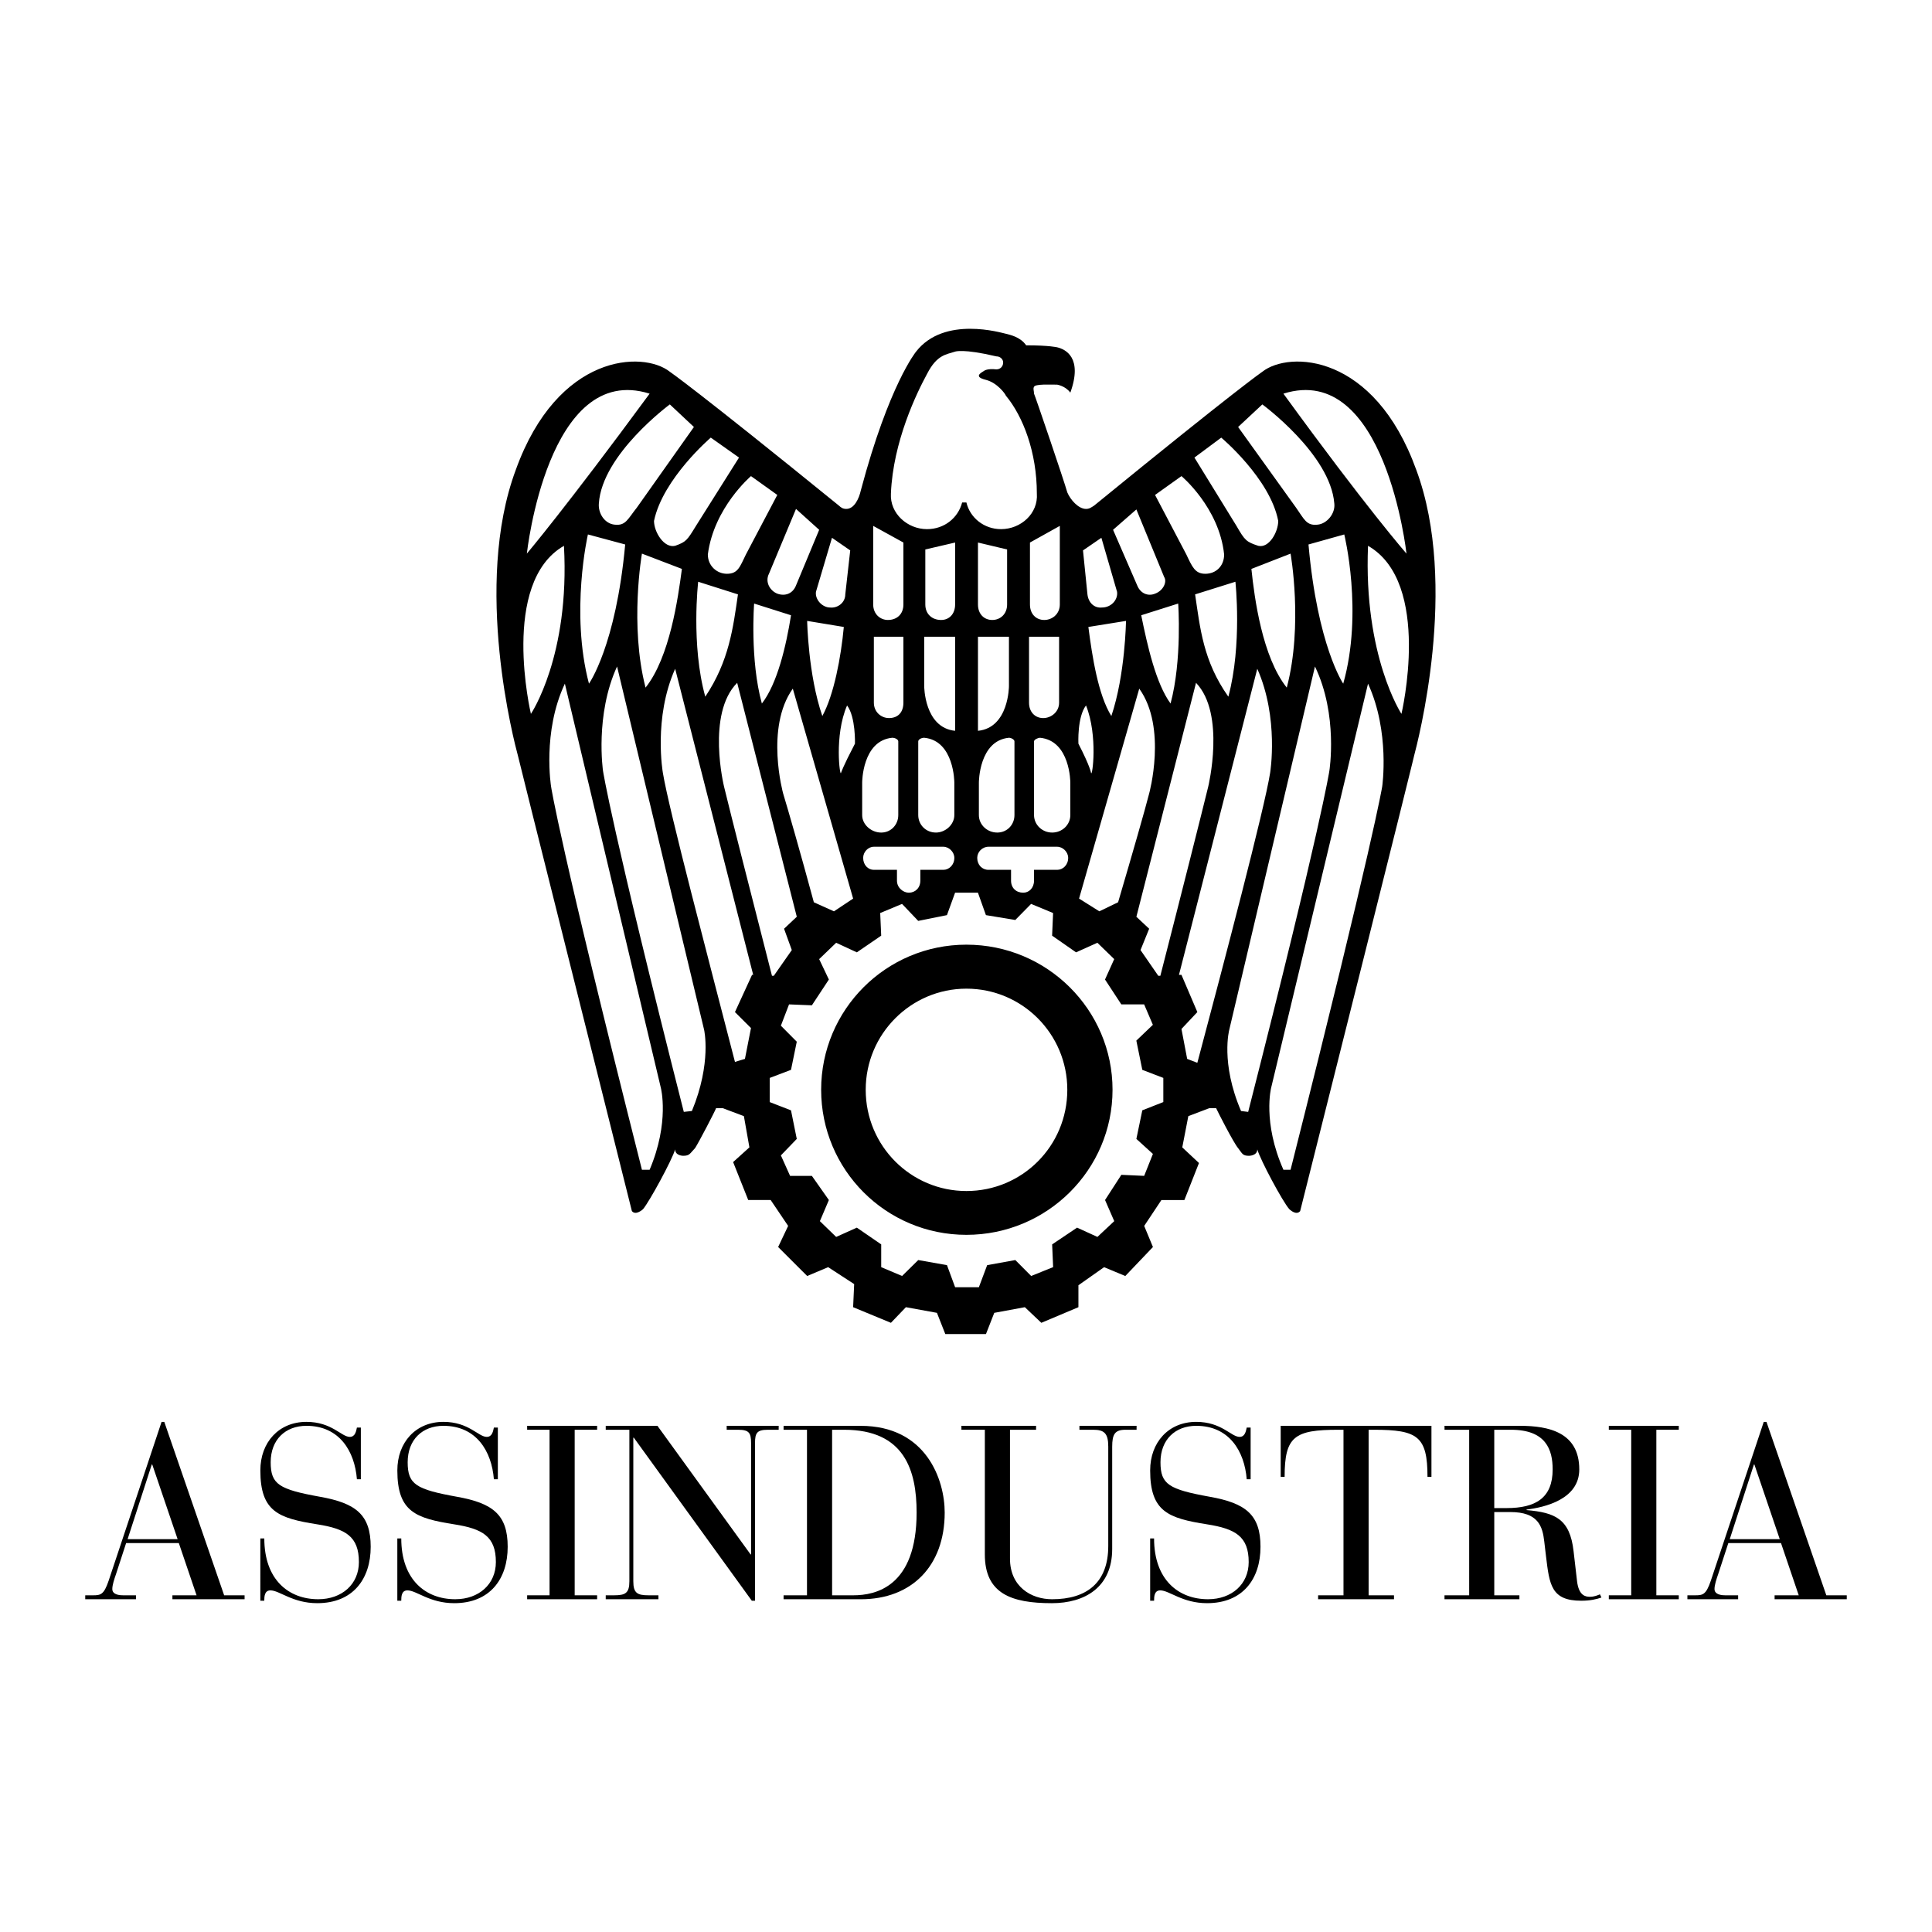 <?xml version="1.0" encoding="utf-8"?>
<!-- Generator: Adobe Illustrator 13.0.0, SVG Export Plug-In . SVG Version: 6.00 Build 14948)  -->
<!DOCTYPE svg PUBLIC "-//W3C//DTD SVG 1.0//EN" "http://www.w3.org/TR/2001/REC-SVG-20010904/DTD/svg10.dtd">
<svg version="1.0" id="Layer_1" xmlns="http://www.w3.org/2000/svg" xmlns:xlink="http://www.w3.org/1999/xlink" x="0px" y="0px"
	 width="192.756px" height="192.756px" viewBox="0 0 192.756 192.756" enable-background="new 0 0 192.756 192.756"
	 xml:space="preserve">
<g>
	<polygon fill-rule="evenodd" clip-rule="evenodd" fill="#FFFFFF" points="0,0 192.756,0 192.756,192.756 0,192.756 0,0 	"/>
	<path fill-rule="evenodd" clip-rule="evenodd" d="M128.047,39.275c10.169-3.206,12.279,15.96,12.279,15.96
		S136.307,50.642,128.047,39.275L128.047,39.275L128.047,39.275z M125.943,37.089c0,0-2.502,1.701-16.78,13.353
		c-0.312,0.2-0.483,0.333-0.812,0.333c-0.759,0-1.564-0.924-1.866-1.649c-0.328-1.179-3.217-9.654-3.32-9.851
		c0-0.299-0.118-0.485,0-0.683c0.104-0.294,1.617-0.215,2.306-0.215c0,0,0.824,0.125,1.316,0.797
		c1.264-3.504-0.492-4.33-1.316-4.524c0,0-0.793-0.197-3.091-0.197c-0.591-0.852-1.62-1.045-2.024-1.154
		c-0.399-0.077-6.136-1.838-8.959,1.782c0,0-2.705,3.296-5.508,13.832c-0.189,0.855-0.667,1.862-1.453,1.862
		c-0.349,0-0.525-0.134-0.742-0.333C69.345,38.79,66.83,37.089,66.83,37.089c-2.667-2.11-11.173-1.837-15.365,9.775
		c-4.31,11.546-0.118,27.331,0.209,28.532c0,0,0.288,1.249,11.37,45.438c0.412,0.479,1.119-0.203,1.119-0.203
		c0.651-0.785,2.89-4.898,3.197-5.957c0,0.639,0.799,0.639,0.799,0.639c0.668,0,0.668-0.232,1.186-0.762
		c0.36-0.547,2.004-3.705,2.097-3.986h0.673l2.103,0.791l0.55,3.117l-1.625,1.467l1.507,3.787h2.24l1.743,2.582l-0.998,2.104
		l2.896,2.893l2.095-0.881l2.594,1.688l-0.104,2.305l3.771,1.559l1.495-1.559l3.096,0.564l0.833,2.115h4.059l0.827-2.115
		l3.052-0.564l1.645,1.559l3.7-1.559v-2.189l2.56-1.803l2.116,0.881l2.758-2.893l-0.872-2.104l1.716-2.582h2.293l1.456-3.695
		l-1.666-1.559l0.604-3.117l2.08-0.791h0.696c0.121,0.281,1.729,3.439,2.193,3.986c0.42,0.529,0.42,0.762,1.082,0.762
		c0,0,0.83,0,0.83-0.639c0.31,1.059,2.502,5.172,3.189,5.957c0,0,0.674,0.682,1.087,0.203c11.108-44.189,11.37-45.438,11.37-45.438
		c0.314-1.201,4.511-16.986,0.211-28.532C137.104,35.252,128.629,34.979,125.943,37.089L125.943,37.089L125.943,37.089z
		 M130.548,54.323l3.57-1c0,0,1.912,7.744-0.104,14.887C134.014,68.209,131.447,64.45,130.548,54.323L130.548,54.323L130.548,54.323
		z M133.123,50.224c0.123,0.994-0.721,2.037-1.676,2.122c-1.114,0.122-1.326-0.552-2.145-1.704l-5.775-8.041l2.416-2.253
		C125.943,40.348,132.729,45.324,133.123,50.224L133.123,50.224L133.123,50.224z M124.852,56.761l3.908-1.525
		c0,0,1.27,7.131-0.379,13.369C125.943,65.55,125.158,59.708,124.852,56.761L124.852,56.761L124.852,56.761z M127.529,51.973
		c0,1.107-0.919,2.745-1.992,2.483c-1.191-0.394-1.335-0.53-2.174-1.988l-4.194-6.816l2.675-1.989
		C121.844,43.662,126.723,47.749,127.529,51.973L127.529,51.973L127.529,51.973z M119.327,68.125
		c2.977,3.099,1.219,10.354,1.219,10.354c-0.613,2.508-2.671,10.676-4.777,18.875h-0.207l-1.772-2.565l0.862-2.129l-1.275-1.194
		L119.327,68.125L119.327,68.125L119.327,68.125z M114.651,79.173c-0.419,1.638-1.624,5.84-3.098,10.846l-1.872,0.903l-2.023-1.27
		l6.005-20.946C116.465,72.606,114.651,79.173,114.651,79.173L114.651,79.173L114.651,79.173z M108.587,62.552l3.754-0.604
		c0,0-0.072,5.37-1.461,9.49C109.564,69.323,108.975,65.55,108.587,62.552L108.587,62.552L108.587,62.552z M117.548,60.217
		c0,0,0.405,5.621-0.761,9.975c-1.453-1.983-2.305-5.743-2.927-8.808L117.548,60.217L117.548,60.217L117.548,60.217z
		 M123.257,58.041c0,0,0.69,6.279-0.704,11.467c-2.527-3.565-2.819-6.876-3.317-10.206L123.257,58.041L123.257,58.041
		L123.257,58.041z M122.132,55.32c0,1.141-0.798,1.926-1.88,1.926c-1.017,0-1.301-0.679-1.891-1.926l-3.121-5.939l2.635-1.88
		C117.875,47.5,121.641,50.642,122.132,55.32L122.132,55.32L122.132,55.32z M116.146,57.562c0.318,0.479-0.079,1.368-0.906,1.667
		c-0.68,0.285-1.451,0-1.779-0.819l-2.41-5.552l2.325-2.031L116.146,57.562L116.146,57.562L116.146,57.562z M111.45,59.047
		c0.104,0.779-0.57,1.565-1.514,1.565c-0.773,0.078-1.35-0.498-1.441-1.31l-0.444-4.387l1.834-1.259L111.45,59.047L111.45,59.047
		L111.45,59.047z M108.851,77.105c0,0-0.066-0.591-1.258-2.911c0,0-0.132-2.655,0.759-3.811
		C109.564,73.41,108.975,77.634,108.851,77.105L108.851,77.105L108.851,77.105z M106.787,81.32c0,0.964-0.805,1.744-1.814,1.744
		c-0.997,0-1.808-0.78-1.808-1.744v-7.35c0-0.194,0.431-0.364,0.59-0.364c3.032,0.285,3.032,4.466,3.032,4.466V81.32L106.787,81.32
		L106.787,81.32z M97.499,85.59c0-0.577,0.492-1.11,1.121-1.11h6.851c0.582,0,1.101,0.533,1.101,1.11
		c0,0.703-0.519,1.194-1.101,1.194h-2.306v1.08c0,0.728-0.498,1.201-1.073,1.201c-0.709,0-1.219-0.473-1.219-1.201v-1.08H98.62
		C97.991,86.784,97.499,86.293,97.499,85.59L97.499,85.59L97.499,85.59z M100.663,68.447c0,0,0,4.16-3.091,4.466v-9.385h3.091
		V68.447L100.663,68.447L100.663,68.447z M97.572,54.129l2.907,0.691v5.492c0,0.955-0.683,1.543-1.481,1.543
		c-0.811,0-1.426-0.588-1.426-1.543V54.129L97.572,54.129L97.572,54.129z M101.213,81.32c0,0.964-0.733,1.744-1.715,1.744
		c-1.009,0-1.835-0.78-1.835-1.744v-3.247c0,0,0-4.182,3-4.466c0.21,0,0.55,0.169,0.55,0.364V81.32L101.213,81.32L101.213,81.32z
		 M102.667,63.528h2.999v6.58c0,0.931-0.799,1.535-1.584,1.535c-0.813,0-1.415-0.604-1.415-1.535V63.528L102.667,63.528
		L102.667,63.528z M104.186,61.855c-0.812,0-1.427-0.588-1.427-1.543v-6.183l2.979-1.661v7.844
		C105.737,61.267,104.973,61.855,104.186,61.855L104.186,61.855L104.186,61.855z M95.292,35.082c0,0,0.773-0.315,4.113,0.473
		c0.392,0,0.68,0.288,0.68,0.615c0,0.392-0.288,0.683-0.68,0.683c-0.916-0.106-1.218,0.143-1.218,0.143
		c-0.302,0.198-1.101,0.591,0.182,0.903c1.129,0.294,1.914,1.377,1.986,1.574c1.736,2.092,3.092,5.682,3.092,9.769
		c0.148,1.977-1.58,3.551-3.577,3.551c-1.683,0-3.085-1.125-3.451-2.66h-0.427c-0.397,1.534-1.772,2.66-3.502,2.66
		c-1.965,0-3.72-1.574-3.603-3.551c0.216-5.206,2.589-10.066,3.603-11.931C93.478,35.373,94.415,35.373,95.292,35.082L95.292,35.082
		L95.292,35.082z M86.118,85.59c0-0.577,0.483-1.11,1.067-1.11h6.928c0.578,0,1.101,0.533,1.101,1.11
		c0,0.703-0.523,1.194-1.101,1.194h-2.291v1.08c0,0.728-0.519,1.201-1.148,1.201c-0.542,0-1.184-0.473-1.184-1.201v-1.08h-2.306
		C86.602,86.784,86.118,86.293,86.118,85.59L86.118,85.59L86.118,85.59z M87.185,70.107v-6.58h2.948v6.58
		c0,0.931-0.512,1.535-1.442,1.535C87.919,71.642,87.185,71.039,87.185,70.107L87.185,70.107L87.185,70.107z M91.613,73.971
		c0-0.194,0.312-0.364,0.594-0.364c3.007,0.285,3.007,4.466,3.007,4.466v3.247c0,0.964-0.904,1.744-1.833,1.744
		c-1.01,0-1.768-0.78-1.768-1.744V73.971L91.613,73.971L91.613,73.971z M92.207,63.528h3.085v9.385
		c-3.085-0.306-3.085-4.466-3.085-4.466V63.528L92.207,63.528L92.207,63.528z M92.319,54.82l2.973-0.691v6.183
		c0,0.955-0.601,1.543-1.394,1.543c-0.903,0-1.579-0.588-1.579-1.543V54.82L92.319,54.82L92.319,54.82z M90.133,54.129v6.183
		c0,0.955-0.642,1.543-1.548,1.543c-0.765,0-1.465-0.588-1.465-1.543v-7.844L90.133,54.129L90.133,54.129L90.133,54.129z
		 M89.018,73.607c0.289,0,0.603,0.169,0.603,0.364v7.35c0,0.964-0.734,1.744-1.702,1.744c-0.983,0-1.9-0.78-1.9-1.744v-3.247
		C86.019,78.073,86.019,73.892,89.018,73.607L89.018,73.607L89.018,73.607z M83.91,77.105c-0.092,0.529-0.706-3.696,0.603-6.722
		c0.871,1.156,0.786,3.811,0.786,3.811C84.086,76.514,83.91,77.105,83.91,77.105L83.91,77.105L83.91,77.105z M77.204,97.354H77.02
		c-2.095-8.198-4.178-16.367-4.782-18.875c0,0-1.781-7.255,1.31-10.354l5.948,23.34l-1.271,1.194l0.773,2.129L77.204,97.354
		L77.204,97.354L77.204,97.354z M69.658,58.041l3.968,1.261c-0.484,3.33-0.877,6.64-3.26,10.206
		C68.926,64.32,69.658,58.041,69.658,58.041L69.658,58.041L69.658,58.041z M78.92,61.385c-0.486,3.065-1.369,6.825-2.908,8.808
		c-1.206-4.354-0.773-9.975-0.773-9.975L78.92,61.385L78.92,61.385L78.92,61.385z M79.098,68.707l6.019,20.946l-1.913,1.27
		l-2.006-0.903c-1.354-5.006-2.565-9.208-3.062-10.846C78.135,79.173,76.313,72.606,79.098,68.707L79.098,68.707L79.098,68.707z
		 M84.187,62.552c-0.277,2.998-0.983,6.771-2.143,8.886c-1.422-4.12-1.513-9.49-1.513-9.49L84.187,62.552L84.187,62.552
		L84.187,62.552z M84.334,59.302c0,0.812-0.738,1.388-1.512,1.31c-0.778,0-1.519-0.786-1.415-1.565l1.6-5.391l1.82,1.259
		L84.334,59.302L84.334,59.302L84.334,59.302z M79.418,58.41c-0.321,0.819-1.088,1.104-1.867,0.819
		c-0.754-0.3-1.238-1.188-0.833-1.983l2.7-6.47l2.311,2.083L79.418,58.41L79.418,58.41L79.418,58.41z M77.551,49.38L74.42,55.32
		c-0.61,1.247-0.794,1.926-1.899,1.926c-0.989,0-1.9-0.785-1.9-1.926c0.604-4.678,4.305-7.819,4.305-7.819L77.551,49.38
		L77.551,49.38L77.551,49.38z M73.732,45.651l-4.295,6.816c-0.891,1.458-0.984,1.594-2.078,1.988
		c-1.105,0.261-2.108-1.376-2.108-2.483c0.884-4.224,5.665-8.311,5.665-8.311L73.732,45.651L73.732,45.651L73.732,45.651z
		 M64.407,68.604c-1.612-6.237-0.361-13.369-0.361-13.369l3.988,1.525C67.642,59.708,66.83,65.55,64.407,68.604L64.407,68.604
		L64.407,68.604z M69.232,42.601l-5.691,8.041c-0.917,1.152-1.113,1.826-2.206,1.704c-0.996-0.085-1.676-1.128-1.586-2.122
		c0.321-4.9,7.081-9.876,7.081-9.876L69.232,42.601L69.232,42.601L69.232,42.601z M58.761,68.209
		c-1.886-7.144-0.105-14.887-0.105-14.887l3.719,1C61.446,64.45,58.761,68.209,58.761,68.209L58.761,68.209L58.761,68.209z
		 M52.564,55.235c0,0,2.07-19.166,12.249-15.96C56.455,50.642,52.564,55.235,52.564,55.235L52.564,55.235L52.564,55.235z
		 M52.969,71.224c0,0-3.103-13.086,3.296-16.768C56.875,65.457,52.969,71.224,52.969,71.224L52.969,71.224L52.969,71.224z
		 M64.046,116.707c-8.273-32.728-9.064-38.228-9.064-38.228s-0.897-5.449,1.375-10.27l9.575,40.32c0,0,0.897,3.43-1.119,8.178
		H64.046L64.046,116.707L64.046,116.707z M68.224,110.932c-7.25-28.538-8.062-34.026-8.062-34.026s-0.819-5.567,1.402-10.412
		l8.684,36.244c0,0,0.773,3.299-1.217,8.107L68.224,110.932L68.224,110.932L68.224,110.932z M73.327,100.975l1.599,1.594
		l-0.604,3.078l-0.995,0.299c-2.594-10.065-6.602-25.213-7.192-28.84c0,0-0.971-5.463,1.225-10.381l7.787,30.539H75.03
		L73.327,100.975L73.327,100.975L73.327,100.975z M113.376,113.629l1.65,1.498l-0.872,2.189l-2.277-0.104l-1.626,2.514l0.917,2.107
		l-1.678,1.574l-2.029-0.926l-2.488,1.672l0.098,2.27l-2.193,0.881l-1.579-1.588l-2.809,0.508l-0.827,2.201h-2.371l-0.812-2.201
		l-2.867-0.508L90,127.305l-2.082-0.881v-2.27l-2.43-1.672l-2.063,0.926l-1.624-1.574l0.896-2.107l-1.696-2.41h-2.174l-0.918-2.043
		l1.585-1.645l-0.576-2.85l-2.123-0.824v-2.41l2.123-0.805l0.576-2.811l-1.585-1.596l0.814-2.125l2.278,0.092l1.696-2.572
		l-0.969-2.037l1.696-1.631l2.063,0.956l2.43-1.665l-0.099-2.258l2.18-0.91l1.612,1.695l2.867-0.576l0.812-2.238h2.28l0.797,2.238
		l2.929,0.485l1.579-1.605l2.193,0.91l-0.098,2.258l2.39,1.665l2.128-0.956l1.678,1.631l-0.917,2.037l1.626,2.48h2.277l0.872,2.039
		l-1.65,1.576l0.595,2.916l2.097,0.805v2.41l-2.097,0.824L113.376,113.629L113.376,113.629L113.376,113.629z M118.444,105.646
		l-0.569-2.986l1.585-1.686l-1.585-3.712h-0.249l7.813-30.539c2.184,4.918,1.283,10.381,1.283,10.381
		c-0.576,3.626-4.591,18.887-7.263,28.932L118.444,105.646L118.444,105.646L118.444,105.646z M123.82,110.846
		c-2.068-4.809-1.176-8.107-1.176-8.107l8.55-36.244c2.336,4.845,1.437,10.412,1.437,10.412s-0.817,5.488-8.101,34.026
		L123.82,110.846L123.82,110.846L123.82,110.846z M128.76,116.707h-0.713c-2.104-4.748-1.225-8.178-1.225-8.178l9.666-40.32
		c2.214,4.821,1.413,10.27,1.413,10.27S137.025,83.979,128.76,116.707L128.76,116.707L128.76,116.707z M136.488,54.456
		c6.431,3.681,3.335,16.768,3.335,16.768S136.03,65.457,136.488,54.456L136.488,54.456L136.488,54.456z M96.419,94.25
		c-8.029,0-14.493,6.497-14.493,14.475c0,7.982,6.463,14.475,14.493,14.475c8.055,0,14.579-6.492,14.579-14.475
		C110.998,100.746,104.474,94.25,96.419,94.25L96.419,94.25L96.419,94.25z M96.419,98.639c5.554,0,10.066,4.5,10.066,10.086
		c0,5.633-4.513,10.104-10.066,10.104c-5.514,0-10.047-4.471-10.047-10.104C86.372,103.139,90.905,98.639,96.419,98.639
		L96.419,98.639z"/>
	<path fill-rule="evenodd" clip-rule="evenodd" d="M17.721,153.561h-4.989l2.409-7.445h0.049L17.721,153.561L17.721,153.561
		L17.721,153.561z M19.611,159.164h-2.409v0.393h7.2v-0.393h-2.038l-5.973-17.303h-0.271l-5.283,15.854
		c-0.468,1.375-0.786,1.449-1.547,1.449H8.504v0.393h5.063v-0.393h-1.28c-0.786,0-1.082-0.27-1.082-0.617
		c0-0.416,0.198-1.006,0.37-1.496l1.009-3.098h5.258L19.611,159.164L19.611,159.164z"/>
	<path fill-rule="evenodd" clip-rule="evenodd" d="M25.976,153.488h0.394c0,4.129,2.434,6.068,5.381,6.068
		c2.362,0,4.057-1.498,4.057-3.709c0-2.559-1.328-3.32-4.153-3.764c-3.86-0.611-5.68-1.252-5.68-5.381
		c0-2.801,1.844-4.842,4.597-4.842c2.531,0,3.49,1.498,4.326,1.498c0.564,0,0.638-0.613,0.712-0.932h0.392v5.16h-0.392
		c-0.222-2.801-1.746-5.332-5.039-5.332c-2.09,0-3.564,1.375-3.564,3.635c0,2.213,0.834,2.705,4.915,3.443
		c3.589,0.637,5.063,1.793,5.063,4.988c0,3.219-1.77,5.629-5.332,5.629c-2.458,0-3.762-1.277-4.671-1.277
		c-0.589,0-0.614,0.613-0.614,1.031h-0.394V153.488L25.976,153.488z"/>
	<path fill-rule="evenodd" clip-rule="evenodd" d="M39.642,153.488h0.392c0,4.129,2.433,6.068,5.384,6.068
		c2.358,0,4.055-1.498,4.055-3.709c0-2.559-1.326-3.32-4.154-3.764c-3.857-0.611-5.677-1.252-5.677-5.381
		c0-2.801,1.844-4.842,4.595-4.842c2.532,0,3.49,1.498,4.325,1.498c0.565,0,0.639-0.613,0.713-0.932h0.395v5.16h-0.395
		c-0.223-2.801-1.746-5.332-5.039-5.332c-2.088,0-3.563,1.375-3.563,3.635c0,2.213,0.836,2.705,4.916,3.443
		c3.586,0.637,5.063,1.793,5.063,4.988c0,3.219-1.77,5.629-5.334,5.629c-2.458,0-3.759-1.277-4.668-1.277
		c-0.592,0-0.617,0.613-0.617,1.031h-0.392V153.488L39.642,153.488z"/>
	<polygon fill-rule="evenodd" clip-rule="evenodd" points="54.829,142.648 52.594,142.648 52.594,142.256 59.575,142.256 
		59.575,142.648 57.336,142.648 57.336,159.164 59.575,159.164 59.575,159.557 52.594,159.557 52.594,159.164 54.829,159.164 
		54.829,142.648 	"/>
	<path fill-rule="evenodd" clip-rule="evenodd" d="M63.235,143.436h-0.049v14.326c0,1.18,0.394,1.402,1.525,1.402h0.981v0.393
		h-5.258v-0.393h0.836c1.129,0,1.523-0.223,1.523-1.402v-15.113h-2.359v-0.393h5.16l9.291,12.828h0.049v-11.109
		c0-1.008-0.197-1.326-1.277-1.326h-1.156v-0.393h5.187v0.393h-1.083c-1.082,0-1.277,0.318-1.277,1.326v15.73h-0.321L63.235,143.436
		L63.235,143.436z"/>
	<path fill-rule="evenodd" clip-rule="evenodd" d="M83.02,142.648h1.206c6.019,0,7.225,4.055,7.225,8.258
		c0,7.42-4.104,8.258-6.316,8.258H83.02V142.648L83.02,142.648L83.02,142.648z M80.513,159.164h-2.335v0.393h7.718
		c5.039,0,8.357-3.293,8.357-8.65c0-3.27-1.843-8.65-8.381-8.65h-7.694v0.393h2.335V159.164L80.513,159.164z"/>
	<path fill-rule="evenodd" clip-rule="evenodd" d="M95.922,142.256h7.447v0.393h-2.603V155.5c0,2.805,2.112,4.057,4.202,4.057
		c3.438,0,5.603-1.645,5.603-5.309v-9.93c0-1.328-0.419-1.67-1.498-1.67h-1.378v-0.393h5.702v0.393h-1.104
		c-1.059,0-1.329,0.441-1.329,1.695v10.199c0,3.836-2.75,5.408-6.019,5.408c-4.059,0-6.687-0.959-6.687-4.867v-12.436h-2.337
		V142.256L95.922,142.256z"/>
	<path fill-rule="evenodd" clip-rule="evenodd" d="M114.751,153.488h0.391c0,4.129,2.434,6.068,5.384,6.068
		c2.359,0,4.056-1.498,4.056-3.709c0-2.559-1.33-3.32-4.153-3.764c-3.86-0.611-5.677-1.252-5.677-5.381
		c0-2.801,1.84-4.842,4.594-4.842c2.532,0,3.491,1.498,4.327,1.498c0.563,0,0.638-0.613,0.713-0.932h0.39v5.16h-0.39
		c-0.224-2.801-1.747-5.332-5.04-5.332c-2.088,0-3.564,1.375-3.564,3.635c0,2.213,0.836,2.705,4.915,3.443
		c3.59,0.637,5.063,1.793,5.063,4.988c0,3.219-1.771,5.629-5.331,5.629c-2.458,0-3.762-1.277-4.672-1.277
		c-0.589,0-0.614,0.613-0.614,1.031h-0.391V153.488L114.751,153.488z"/>
	<path fill-rule="evenodd" clip-rule="evenodd" d="M134.041,142.648h-0.516c-4.374,0-5.358,0.662-5.358,4.693h-0.392v-5.086h15.041
		v5.086h-0.395c0-4.031-0.982-4.693-5.331-4.693h-0.542v16.516h2.531v0.393h-7.57v-0.393h2.531V142.648L134.041,142.648z"/>
	<path fill-rule="evenodd" clip-rule="evenodd" d="M149.084,142.648h1.671c3.491,0,4.154,1.99,4.154,3.957
		c0,2.85-1.697,3.857-4.598,3.857h-1.228V142.648L149.084,142.648L149.084,142.648z M146.577,159.164h-2.459v0.393h7.473v-0.393
		h-2.507v-8.307h1.597c2.778,0,3.219,1.402,3.392,2.949l0.174,1.473c0.342,2.826,0.514,4.426,3.511,4.426
		c0.91,0,1.526-0.148,2.018-0.32l-0.149-0.318c-0.245,0.098-0.562,0.244-1.006,0.244c-0.418,0-1.104-0.098-1.277-1.549l-0.347-2.996
		c-0.365-3.244-1.864-3.859-4.691-4.104v-0.053c1.793-0.221,5.259-1.008,5.259-4.004c0-3.713-3.074-4.35-5.898-4.35h-7.546v0.393
		h2.459V159.164L146.577,159.164z"/>
	<polygon fill-rule="evenodd" clip-rule="evenodd" points="162.747,142.648 160.512,142.648 160.512,142.256 167.492,142.256 
		167.492,142.648 165.254,142.648 165.254,159.164 167.492,159.164 167.492,159.557 160.512,159.557 160.512,159.164 
		162.747,159.164 162.747,142.648 	"/>
	<path fill-rule="evenodd" clip-rule="evenodd" d="M177.566,153.561h-4.988l2.411-7.445h0.047L177.566,153.561L177.566,153.561
		L177.566,153.561z M179.46,159.164h-2.408v0.393h7.2v-0.393h-2.039l-5.972-17.303h-0.271l-5.283,15.854
		c-0.469,1.375-0.787,1.449-1.548,1.449h-0.786v0.393h5.061v-0.393h-1.277c-0.784,0-1.081-0.27-1.081-0.617
		c0-0.416,0.196-1.006,0.368-1.496l1.011-3.098h5.256L179.46,159.164L179.46,159.164z"/>
</g>
</svg>
